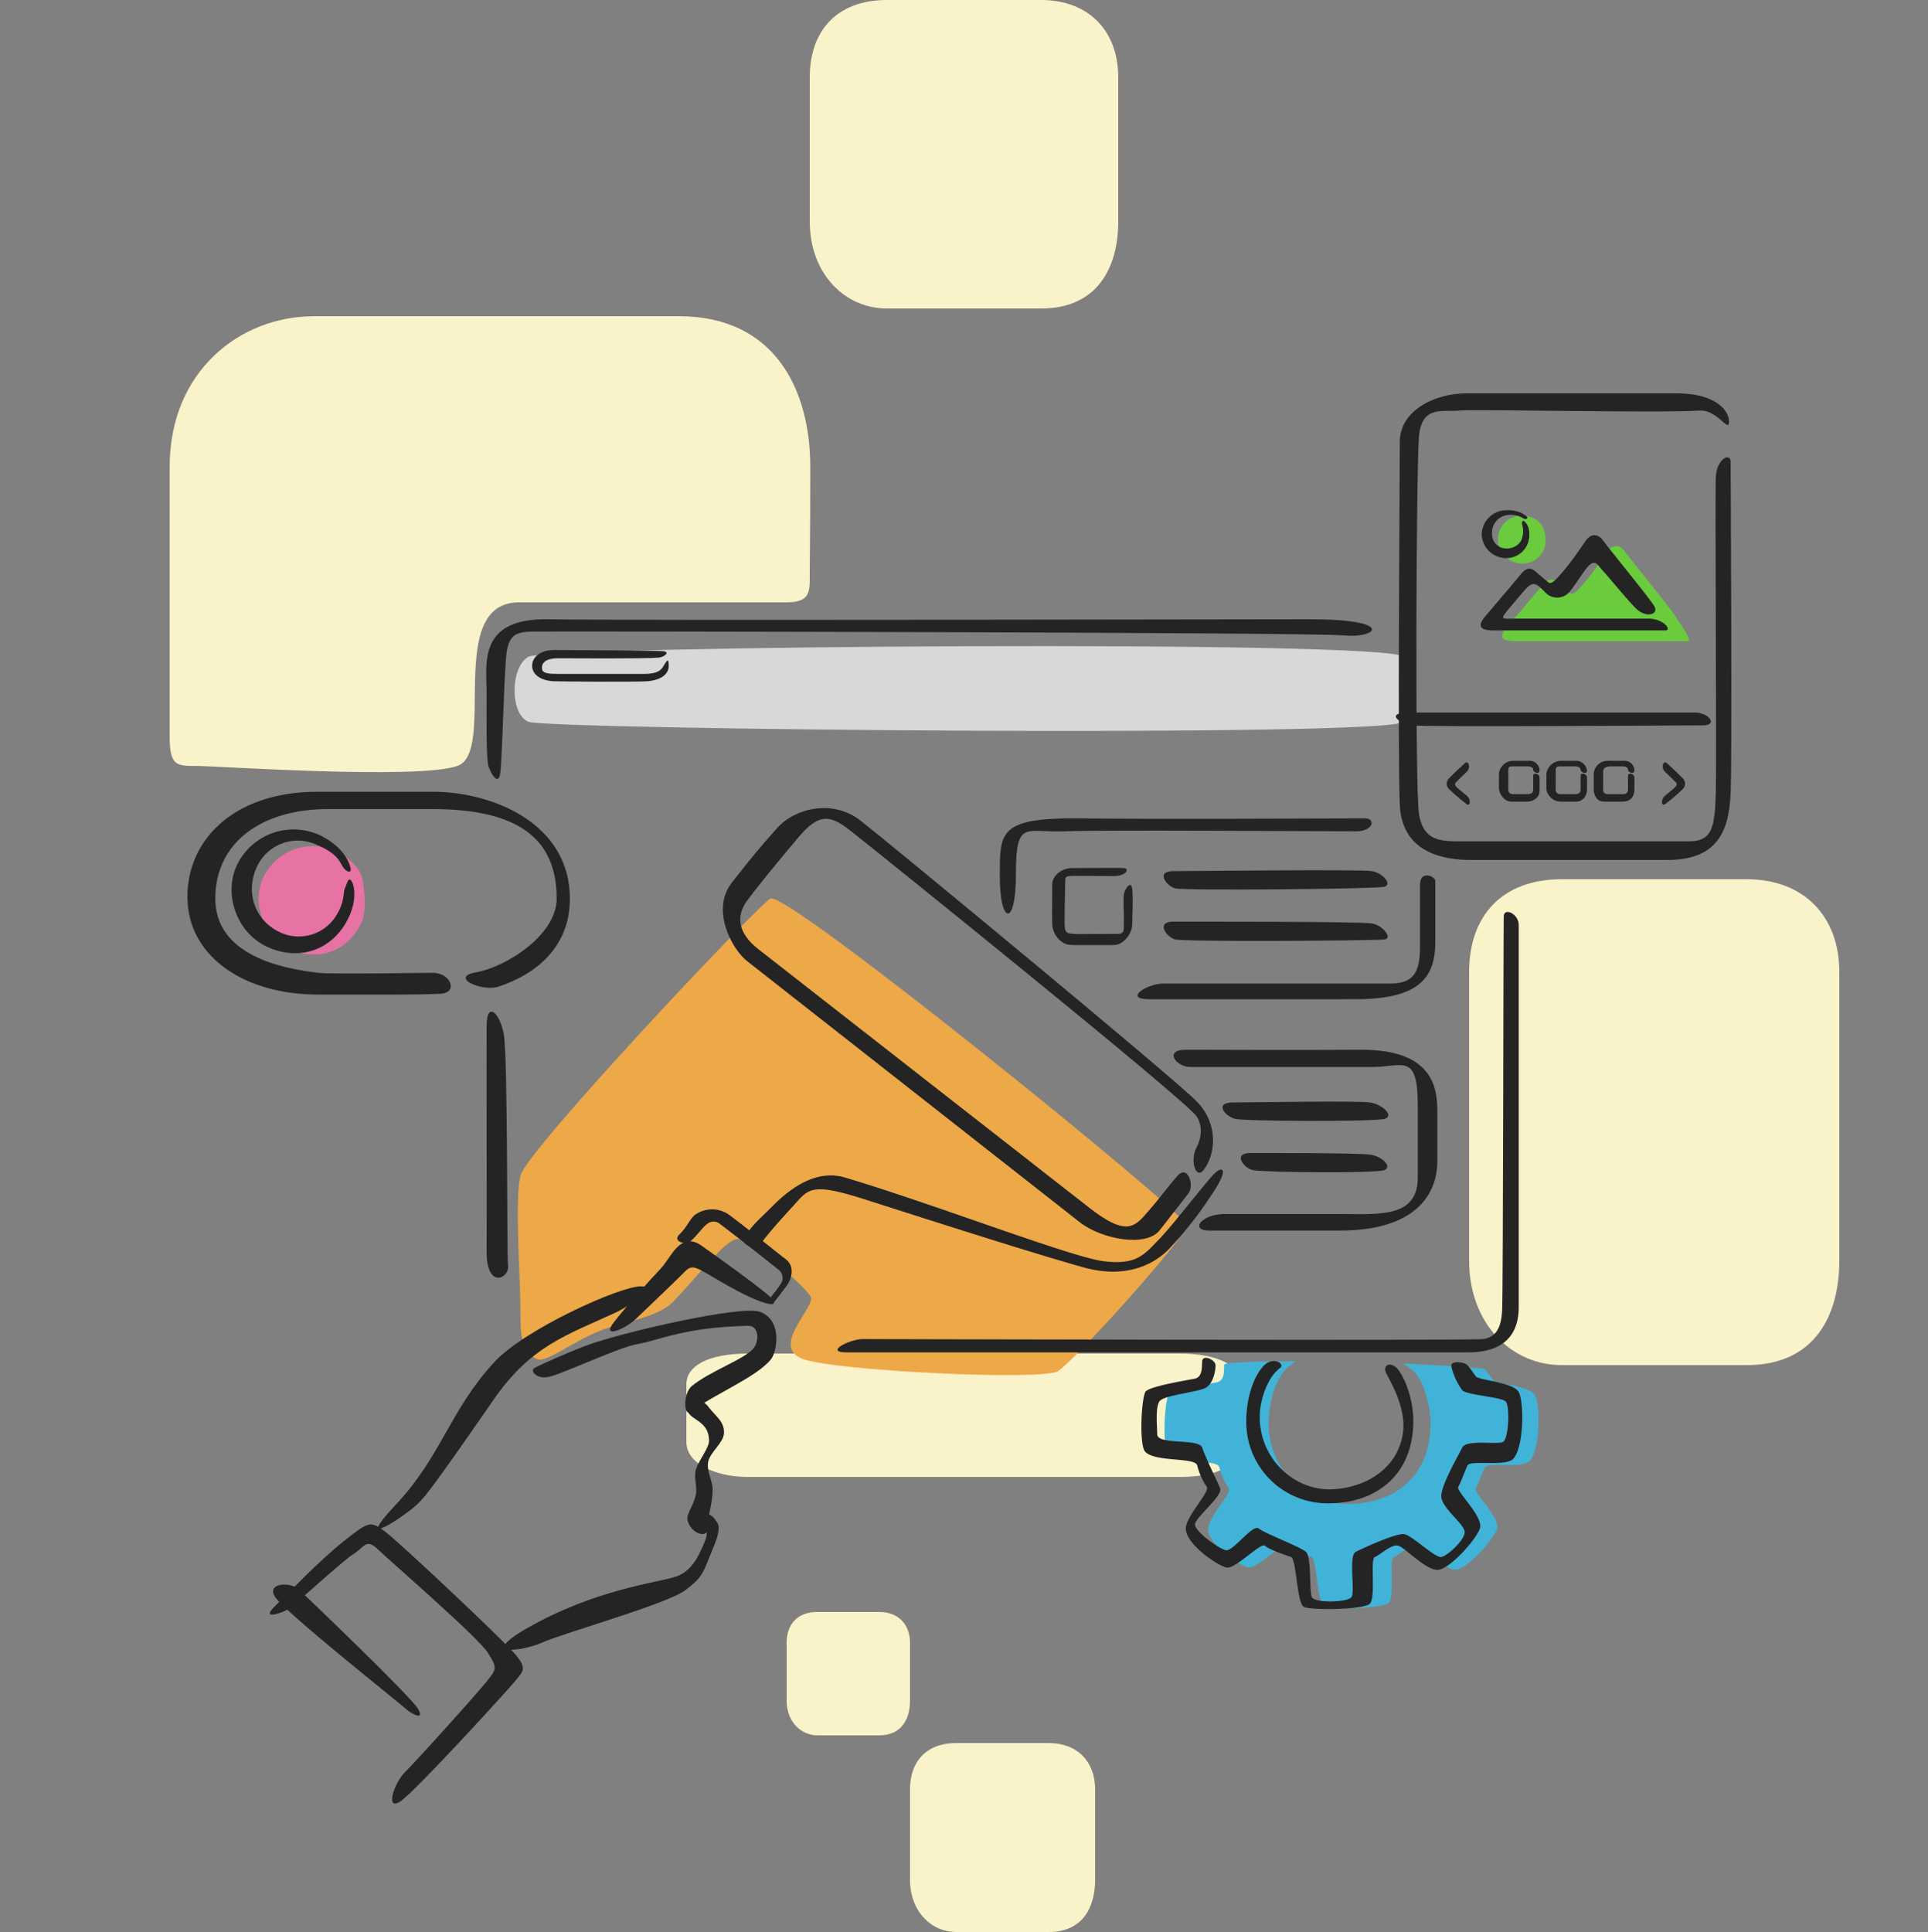 <svg id="Page-1" xmlns="http://www.w3.org/2000/svg" width="500" height="501" viewBox="0 0 500 501">
    <rect x="0" y="0" width="500" height="501" fill="#808080" stroke="none"/>
    <g id="Artboard-Copy-24" transform="translate(0 -99)">
        <g id="Group-7" transform="translate(0 99)">
        <rect id="Rectangle" width="500" height="500" transform="translate(0 1)" fill="none"/>
        <g id="Group-12" transform="translate(44)">
            <path id="Rectangle-2" data-name="Rectangle" d="M0,121.027C0,96.358,18.12,82,37.485,82h94.569c24.945,0,34.077,19.146,34.077,39.027s-.157,24.119-.132,28.435-.127,6.736-6.118,6.736H90.614c-19.393,0-5.69,38.818-16,42.427s-62.421,0-67.609,0-7,0-7-7.507Z" fill="#faf2c8" fill-rule="evenodd"/>
            <path id="Rectangle-3" data-name="Rectangle" d="M166,20c0-11.936,6.975-20,20-20h40c12.337,0,20,8.039,20,20V57.438C246,69.152,240.783,80,226,80H186c-10.9,0-20-9-20-22.562Z" fill="#faf2c8" fill-rule="evenodd"/>
            <path id="Rectangle-Copy-4" d="M337,252c0-14.323,8.37-24,24-24h48c14.8,0,24,9.646,24,24v74.925C433,340.983,426.739,354,409,354H361c-13.079,0-24-10.8-24-27.075Z" fill="#faf2c8" fill-rule="evenodd"/>
            <path id="Rectangle-Copy-5" d="M192,465c0-7.162,4.185-12,12-12h24c7.4,0,12,4.823,12,12v22.463c0,7.029-3.13,13.537-12,13.537H204c-6.54,0-12-5.4-12-13.537Z" fill="#faf2c8" fill-rule="evenodd"/>
            <path id="Rectangle-Copy-7" d="M192,464c0-7.162,4.185-12,12-12h24c7.4,0,12,4.823,12,12v22.463c0,7.029-3.13,13.537-12,13.537H204c-6.54,0-12-5.4-12-13.537Z" fill="#faf2c8" fill-rule="evenodd"/>
            <path id="Rectangle-Copy-8" d="M160,426c0-4.774,2.79-8,8-8h16c4.935,0,8,3.215,8,8v14.975c0,4.686-2.087,9.025-8,9.025H168c-4.36,0-8-3.6-8-9.025Z" fill="#faf2c8" fill-rule="evenodd"/>
            <path id="Rectangle-Copy-6" d="M134,359c0-4.774,5.58-8,16-8H262c9.87,0,16,3.215,16,8v14.975c0,4.686-4.174,9.025-16,9.025H150c-8.72,0-16-3.6-16-9.025Z" fill="#faf2c8" fill-rule="evenodd"/>
            <path id="Rectangle-4" data-name="Rectangle" d="M155.775,233.021c4-2.469,108,81.866,108,84.684s-27.89,33.922-33.355,37.834c-3.554,2.544-56.994.031-66.034-3.071s3.384-13.737,1.834-16.265c-2.2-3.582-16.186-14.908-18.852-14.908-2.945,0-8.109,6.954-16.536,16.024-3.834,4.127-11.917,5.17-18.124,7.353-7.435,2.615-14.944,8.856-17.405,7.8-4.21-1.814-4.33-6.629-4.33-12.18,0-9.135-1.551-29.022,0-35.449S151.77,235.49,155.775,233.021Z" fill="#eda847" fill-rule="evenodd"/>
            <path id="Rectangle-5" data-name="Rectangle" d="M93,170.317c4.749-2.84,223.234-4.461,227,0s3.766,12.711,0,16.848-222.251,2.043-227,0S88.251,173.157,93,170.317Z" fill="#d8d8d8" fill-rule="evenodd"/>
        </g>
        <g id="Group-8" transform="translate(126.088 160.58)">
            <g id="Group_15464" data-name="Group 15464">
            <path id="Rectangle-10" d="M17.652,7.98c1.57,0,25.92.129,28.124.292s.313,1.564-.993,1.681c-3.6.322-24.8.169-26.069.169-3.727,0-4.428,1.516-4.226,2.827.184,1.2,2.1,1.235,4.7,1.235H40.729c2.777,0,4.2-.522,4.966-1.6s1.646-3.3,1.646-.506c0,2.213-2.013,3.661-5.45,4-2.142.212-23.359.083-24.564,0-3.254-.223-5.413-1.753-5.413-4S14.008,7.98,17.652,7.98Z" fill="#242424" fill-rule="evenodd"/>
            <path id="Rectangle-12" d="M267.778,79.29v99.049c0,9.259-6.338,11.777-13.1,11.777H93.444c-5.908,0,.816-3.452,4.234-3.452s158.131.443,160.88,0,4.631-2.051,4.911-7.383.317-99.928.423-102.283S267.778,76.409,267.778,79.29Z" fill="#242424" fill-rule="evenodd"/>
            <path id="Rectangle-Copy-11-Copy" d="M.11,164.034c.047-9.743-.048-52.7,0-58.8s3.393-3.419,4.463,2.474.75,56.892,1.093,60.051S.063,173.777.11,164.034Z" fill="#242424" fill-rule="evenodd"/>
            <path id="Rectangle-Copy-6-Copy" d="M.105,18.937C.105,11.758-2.322-.356,16.142.008s174.9,0,197.434,0,17.4,5.036,8.924,4.192S15.729,3.1,11.719,3.2s-5.565,1-6.327,4.777S4.193,37.756,3.57,40.383,1.234,40,.6,38.151.105,26.117.105,18.937Z" fill="#242424" fill-rule="evenodd"/>
            </g>
            <g id="Group-5" transform="translate(132.912 51.63)">
            <path id="Rectangle-13-Copy-4" d="M42.778,42.841h58.64c6.141,0,7.846-2.764,7.846-9.655V17.131c0-3.673,3.958-2.212,3.967-.852s0,14.213,0,15.737c0,9.616-4.534,14.888-20.736,14.888H38.968C32.332,46.9,38.321,42.841,42.778,42.841Z" fill="#242424" fill-rule="evenodd"/>
            <path id="Rectangle-13-Copy-5" d="M.293,15.374C.293,3.8-.33-.237,20.914.011s62.679,0,74.138,0c2.766,0,2.132,3.349-2.326,3.349-11.221,0-65.3-.408-75.542,0S4.468.181,4.468,14.387.293,27.311.293,15.374Z" fill="#242424" fill-rule="evenodd"/>
            <path id="Rectangle-Copy-5-2" data-name="Rectangle-Copy-5" d="M13.872,17.208c-.046-2.271,2.431-4.332,5.148-4.311,2.449.019,11.824-.113,13.431,0s.649,2.075-2.651,2.075-10.384-.129-11.522,0-1.026.654-1.026,1.637-.314,10.817-.071,11.883.142,1.521,3.778,1.521,8-.045,9.946-.045,1.468-1.414,1.545-3.156-.183-5.633,0-7.032,1.876-3.9,2.173-1.484,0,6.732,0,9.135S32.45,32.852,29.8,32.852H19.02c-3.348,0-5.045-3.2-5.148-5.418C13.766,25.11,13.917,19.479,13.872,17.208Z" fill="#242424" fill-rule="evenodd"/>
            <path id="Rectangle-Copy-21" d="M45.256,13.684c4.572,0,48.655-.508,51.542,0s5.393,3.53,3.144,4.079-51.882,1.034-54.21.384S40.684,13.684,45.256,13.684Z" fill="#242424" fill-rule="evenodd"/>
            <path id="Rectangle-Copy-21-Copy" d="M45.256,26.789c4.572,0,48.655-.062,51.542.463s5.345,3.8,3.339,4.144-52.077.671-54.405,0S40.684,26.789,45.256,26.789Z" fill="#242424" fill-rule="evenodd"/>
            </g>
            <g id="Group-5-Copy" transform="translate(178.279 111.64)">
            <path id="Rectangle-13-Copy-6" d="M0-16.366C0-10.534.528.122,19.966,0S54.1,0,65.26,0c5.727,0,2.568-4.473-1.239-4.473H16.971c-7.966,0-11.89,3.836-11.89-9.933V-33.139c0-10.594,10.205-9.453,20.32-9.453H55.107c6.141,0,9.265-4.3,3.956-4.3H25.4C1.2-46.9,0-32.927,0-28.876Z" transform="translate(68.395) rotate(180)" fill="#242424" fill-rule="evenodd"/>
            <path id="Rectangle-Copy-21-2" data-name="Rectangle-Copy-21" d="M15.459,13.664c5.138,0,32.2-.485,35.446,0s6.465,3.511,3.752,4.267-36.048.621-38.664,0S10.321,13.664,15.459,13.664Z" fill="#242424" fill-rule="evenodd"/>
            <path id="Rectangle-Copy-21-Copy-2" data-name="Rectangle-Copy-21-Copy" d="M19.889,26.779c4.572,0,28.41-.047,31.3.452s5.437,2.984,3.584,3.941-32.077.64-34.405,0S15.317,26.779,19.889,26.779Z" fill="#242424" fill-rule="evenodd"/>
            </g>
        </g>
        <g id="Group-10" transform="translate(362 102)">
            <path id="Rectangle-18" d="M1.021,12.562C1.021,4.462,10.066,0,18.3,0H72.79C83.131,0,86.407,4.592,86.407,7.3c0,3.184-2.983-3.129-7.624-2.837-11.137.7-58.247-.418-62.414,0S6.7,2.991,5.993,11.168s-1.068,91.118,0,97.9,5.278,7.1,10.377,7.1h59.6c5.885,0,6.764-3.227,7-12.555s-.231-77.274,0-81.967,3.847-6.469,3.847-3.834.41,76.524,0,85.8S83.9,121,70.4,121H19.5c-6.915,0-17.879-1.732-18.474-14.186S1.021,20.663,1.021,12.562Z" fill="#242424" fill-rule="evenodd"/>
            <g id="Group-9" transform="translate(0 30.294)">
            <g id="Group-6" transform="translate(13.176 65)">
                <path id="Rectangle-13" d="M13.55,3.277A3.771,3.771,0,0,1,17.219,0h4.089a2.561,2.561,0,0,1,2.783,2.514c0,1.138-1.655.431-1.655-.176s-.637-.9-1.448-.9H17.219c-.839,0-1.242,0-1.242,1.078V7.3c0,1.061.494,1.338,1.242,1.338h3.769c.89,0,1.448-.276,1.448-1.338V3.828c0-.807,1.655-.6,1.655.565V7.711c0,2.021-1.805,2.877-3.368,2.877H16.856c-2.094,0-3.306-2.25-3.306-3.588Z" fill="#242424" fill-rule="evenodd"/>
                <path id="Rectangle-13-Copy" d="M25.848,3.461A3.872,3.872,0,0,1,29.517,0h3.769a2.879,2.879,0,0,1,3.1,2.514c0,1.138-1.655.431-1.655-.176s-.637-.9-1.448-.9H29.517c-.839,0-1.242,0-1.242,1.078V7.3c0,1.061.494,1.338,1.242,1.338h3.769c.89,0,1.448-.276,1.448-1.338V3.828c0-.807,1.655-.6,1.655.565V7.3c0,2.021-1.22,3.286-2.783,3.286H29.517A3.8,3.8,0,0,1,25.848,7.3Z" fill="#242424" fill-rule="evenodd"/>
                <path id="Rectangle-13-Copy-2" d="M38.146,3.423A3.566,3.566,0,0,1,41.815,0H45.9a2.561,2.561,0,0,1,2.783,2.514c0,1.138-1.655.431-1.655-.176s-.637-.9-1.448-.9h-3.1c-.839,0-1.91.2-1.91,1.454V7.3c0,1.061.494,1.338,1.242,1.338h3.769c.89,0,1.448-.276,1.448-1.338V3.828c0-.807,1.655-.6,1.655.565V7.3c0,2.462-1.45,3.286-3.1,3.286H40.837c-2.094,0-2.691-1.948-2.691-3.286Z" fill="#242424" fill-rule="evenodd"/>
                <path id="Rectangle-6" data-name="Rectangle" d="M.546,7.261A1.939,1.939,0,0,1,.373,4.81c.7-.824,3.554-3.486,4.4-4.238s1.627,1.2.371,2.35c-1.3,1.185-2.407,2.366-2.7,2.625s-.431.71.126,1.266S4.816,8.7,5.271,9.1c1.1.967.868,2.839-.123,2.1A47.939,47.939,0,0,1,.546,7.261Z" fill="#242424" fill-rule="evenodd"/>
                <path id="Rectangle-Copy" d="M56.384-7.261a1.939,1.939,0,0,0-.173,2.451c.7.824,3.554,3.486,4.4,4.238s1.627-1.2.371-2.35c-1.3-1.185-2.407-2.366-2.7-2.625s-.431-.71.126-1.266S60.654-8.7,61.108-9.1c1.1-.967.868-2.839-.123-2.1A47.939,47.939,0,0,0,56.384-7.261Z" transform="translate(117.676) rotate(180)" fill="#242424" fill-rule="evenodd"/>
            </g>
            <path id="Rectangle-21" d="M3.431,52.488h74.1c3.793,0,5.955,3.315,2.215,3.315s-72.433.483-75.656,0S-2.9,52.488,3.431,52.488Z" fill="#242424" fill-rule="evenodd"/>
            <g id="Group-5-2" data-name="Group-5" transform="translate(22)">
                <path id="Rectangle-Copy-3" d="M16.015,19.435c1.612-1.961,2.7-1.7,4.05-.526s2.434,2.144,3.221,2.7,2.247-1.228,3.961-3.232,4-5.278,5.519-7.516,3.4-1.9,4.727,0S49.371,25.555,50.631,27.723,55.3,34,53.475,34H9.055C5.7,34,4.434,33.113,6.9,30.217S14.4,21.4,16.015,19.435Z" fill="#6acc3d" fill-rule="evenodd"/>
                <path id="Rectangle-19-Copy-3" d="M10.633,1.43C16.211,1.6,16.8,5.806,16.8,7.637a5.933,5.933,0,0,1-6.162,6.207A6.354,6.354,0,0,1,4.47,7.637,6.176,6.176,0,0,1,10.633,1.43Z" fill="#6acc3d" fill-rule="evenodd"/>
                <path id="Rectangle-7" data-name="Rectangle" d="M10.4,16.621c1.612-1.961,2.7-1.7,4.05-.526s2.434,2.144,3.221,2.7,2.246-1.228,3.961-3.232,4-5.278,5.519-7.516,3.4-1.9,4.727,0S43.758,22.741,45.018,24.909s-2.179,3.234-4.9.441-7.231-8.395-8.576-9.786-1.925-3.743-4.874.53c-1.152,1.67-2.006,3-3.592,5.07a4.231,4.231,0,0,1-6.479,0c-2.341-2.324-3.023-2.991-5.564,0-1.8,2.118-3.906,4.545-4.906,5.913s.409,1.045,3.2,1.045H43.473c4,0,6.212,3.063,4.389,3.063H3.443c-3.354,0-4.621-.887-2.151-3.783S8.791,18.582,10.4,16.621Z" fill="#242424" fill-rule="evenodd"/>
                <path id="Rectangle-19" d="M6.424.023c3.619-.244,5.562,1.551,5.68,1.838s-.479.677-1.083.249a6.214,6.214,0,0,0-4.6-.748,4.55,4.55,0,0,0-3.476,4.5A3.681,3.681,0,0,0,6.423,9.924c1.674.2,3.974-.907,4.34-2.828a6.068,6.068,0,0,0,0-3.339c-.2-.578.049-1.219.55-.9a4.246,4.246,0,0,1,1.272,3.37,5.933,5.933,0,0,1-6.162,6.207A6.354,6.354,0,0,1,.261,6.23,6.416,6.416,0,0,1,6.424.023Z" fill="#242424" fill-rule="evenodd"/>
            </g>
            </g>
        </g>
        <g id="Group" transform="translate(48.61 205.314)">
            <path id="Rectangle-19-2" data-name="Rectangle-19" d="M32.421,14.027c6.722,0,9.59,3.507,9.858,4.154s4.14,5.717,4.14,9.846c0,8.531-6.112,14-14,14s-14.142-7-14-14A14.235,14.235,0,0,1,32.421,14.027Z" transform="translate(14.882 -11.075) rotate(25)" fill="#e673a3" fill-rule="evenodd"/>
            <path id="Rectangle-Copy-30" d="M33.7,0H63.615c15.47,0,35.567,8.171,35.567,27.715,0,12.359-8.517,19.611-18.816,22.921-4.447,1.12-12.389-2.587-5.536-3.807,7.875-1.4,20.925-9.708,20.925-19.115,0-14.9-9.118-23.218-32.14-23.218H36.39c-17,0-29.167,8.541-29.167,23.218S24.445,45.871,33.991,46.955c3.555.4,26.164,0,29.624,0,4.788,0,6.655,5.245,1.943,5.439-7.407.3-15.844.206-31.567.206C14.5,52.6.961,42.717.058,28.9-.947,13.518,11.179,0,33.7,0Z" fill="#242424" fill-rule="evenodd"/>
            <path id="Rectangle-19-Copy" d="M27.39,9.685c7.683,0,10.961,4.008,11.268,4.747s-.851,1.1-2.42,0-3-2.4-8.847-2.142A11.639,11.639,0,0,0,16.278,23.74c-.146,7.321,5.168,12.955,12.209,13.117a11.431,11.431,0,0,0,11.6-9.052c.951-4.951-.783-7.11-.783-8.37s-.519-3.266.783-2.436,3.3,3.968,3.3,8.687c0,9.75-6.986,16-16,16s-16.163-8-16-16A16.269,16.269,0,0,1,27.39,9.685Z" transform="translate(13.421 -9.168) rotate(25)" fill="#242424" fill-rule="evenodd"/>
        </g>
        <g id="Group-3" transform="translate(160.649 311.309) rotate(38)">
            <path id="Rectangle-Copy-4-2" data-name="Rectangle-Copy-4" d="M17.111-95.4C10.716-83,5.1-75.073,6.075-58.163,7.9-26.571,7.533-26.682,7-23.609S1.3-3.952,2.861-21.136-1.179-48.871.229-65.957c.95-11.527,13.455-35.262,17.74-38.748C22.438-108.341,18.313-97.728,17.111-95.4Z" transform="translate(0 118.914)" fill="#242424" fill-rule="evenodd"/>
            <path id="Rectangle-Copy-9" d="M46.287-43.931c-12.9,10.568-15.766,17.084-19.867,21.623-3.071,3.4-10.33,17.717-12.649,20.575-2.026,2.5-5,1.97-4.371.465.687-1.653,4.459-8.663,7.012-12.84,5.024-8.22,25.191-33.047,30.057-34.577,6.165-1.938,9.846,5.613,9.846,7.834,0,5.936-5.953,16.1-7.98,23.559-.665,2.444-4.543-2.526-3.94-5.289,1.3-5.962,6.6-14.09,6.6-17.637C50.992-42.759,48.447-45.7,46.287-43.931Z" transform="translate(0 49)" fill="#242424" fill-rule="evenodd"/>
            <path id="Rectangle-26" d="M70.516-109.539c1.078.449,2.414-.172,4.165,6.312s2.55,7.063,1.008,12.842S57.768-62.4,54.74-56.736s-12.022,14.06-3.952-3.8,19.247-28.121,21.161-31.7.97-7.291-.009-10.991-2.945-3.229-4.19-4.867S69.438-109.988,70.516-109.539Z" transform="translate(0 159.47)" fill="#242424" fill-rule="evenodd"/>
            <path id="Rectangle-Copy-7-2" data-name="Rectangle-Copy-7" d="M57.347-54.974c-1.33-5.418,4.56-3.879,5.483-.053.4,1.651-1.3,3.5-1.829,6.691-.3,1.794.863,4.641.309,6.57-.743,2.585-3.1,5.682-2.988,7.524.33,5.661,5.8,4.872,6.2,8.192s-3.71,2.872-5.6.56-4.422-3.517-4.365-6.682c.044-2.448,3.362-5.088,3.7-7.521.351-2.548-1.408-4.87-1.52-7.043C56.539-50.568,57.663-53.687,57.347-54.974Z" transform="matrix(-0.819, 0.574, -0.574, -0.819, 84.776, -26.73)" fill="#242424" fill-rule="evenodd"/>
        </g>
        <g id="Group-2" transform="translate(65.196 392.837)">
            <path id="Rectangle-27" d="M5.283,38.021c-1.872,2.808-2.912,3.635.5,6.943S38.922,70.906,42.9,73.247s4.418,2.093,10.282-3.665,12.464-14.425,15.9-18.526-1.337-1.844-2.961-.855S52.938,64.577,50.381,66.486s-2.809,4.584-6.111,1.992S15.809,48.372,12.938,44.645s-2.872-3.728.364-8.525S28.49,14.9,31.123,11.687s4.108-10.866.324-7.6S7.155,35.214,5.283,38.021Z" transform="translate(69.573 81.575) rotate(-174)" fill="#242424" fill-rule="evenodd"/>
            <path id="Rectangle-28" d="M4.774,21.521C6.967,24.59,36.757,47.559,38.847,49.188s8.479.943,5.961-2.517S9.549,22.462,8.156,21.371,2.581,18.452,4.774,21.521Z" transform="translate(45.75 72.254) rotate(-174)" fill="#242424" fill-rule="evenodd"/>
        </g>
        <g id="Group-4" transform="translate(210.25 202.706) rotate(38)">
            <path id="Rectangle-8" data-name="Rectangle" d="M51.825,112.239c6.83-.3,14.853-.679,20.948-.558s2.952,2.937-11.555,4.874c-7.4.988-8.4.851-8.727,3.729s-1.912,13.791-2.485,17.559-3.932,9.626-3.932,4.013.635-14.53,1.014-18.418S44.995,112.542,51.825,112.239Z" fill="#242424" fill-rule="evenodd"/>
            <path id="Rectangle-9" data-name="Rectangle" d="M45.455,107.163a7.6,7.6,0,0,1,6.657-5.6c4.023-.214,15.93.072,18.956,0s4.455,2.953,4.494,5.417.049,2.582.049,4.7-1.364,1.274-1.433.235.048-2.771-.12-4.251a2.741,2.741,0,0,0-2.988-2.792c-3.794-.076-16.856-.089-18.956,0a2.513,2.513,0,0,0-2.672,2.087c-.4,1.273-.225,4.27-.644,6.051s-3.7,3.05-3.342.442S45.171,108.886,45.455,107.163Z" fill="#242424" fill-rule="evenodd"/>
            <path id="Rectangle-10-2" data-name="Rectangle" d="M.548,14.769C1.009,7.959,7.174,0,16.408,0S121.634,2.563,129.962,3.716s12.324,8.013,12.324,12.931c0,3.208-4.451.28-5.076-3.654-.316-1.992-1.84-5.2-4.937-6.217C127.347,5.155,22.54,3.668,15.928,3.668s-9.25,1.3-9.561,9.638-.5,16.18-.375,21.1,3.233,8.181,9.936,8.181H124.981c12.592,0,12.315-3.585,12.592-8.92s.039-7.851.316-11.767,5.037-.668,5.037,1.946V35.952c0,5.685-10.4,11.113-17.582,11.113S20.868,46.82,15.693,46.82,0,42.081,0,33.3.088,21.579.548,14.769Z" fill="#242424" fill-rule="evenodd"/>
            <path id="Rectangle-11" data-name="Rectangle" d="M60.019,92.357c1.028-8.277,4.128-14.55,10.126-16.916,21.674-8.551,59.092-19.894,66.263-24.213,7.3-4.4,7.238-7.618,7.84-13.317s.378-20.341.9-22.8,2.249-2.582,2.756,5.722a99.729,99.729,0,0,1-.017,16.733c-.419,6.047-3.961,13.709-14.539,18.094C120.7,60.906,90.127,72.14,78.185,76.547,63.477,81.975,64.644,83.468,64.1,90.161s-.579,9.567-.579,11.944-4.461,4.594-4.461.426S59.2,98.955,60.019,92.357Z" fill="#242424" fill-rule="evenodd"/>
        </g>
        <g id="Group-13" transform="translate(296.004 352.117)">
            <path id="Combined-Shape" d="M40.073.884a18.691,18.691,0,0,0-2.842,2.321C34.149,6.689,33,12.707,33,17.048c0,10.987,8.364,20.835,20.656,20.835S75,30.438,75,17.048c0-6.48-2.889-12.7-4.663-13.843-.258-.166-1.088-.837-2.327-1.711,11.509.481,20.774,1.133,21.047,1.449.749.864,1.433,1.847,2.151,2.834s9.525,1.448,10.9,3.98,1.348,14.107-1.45,16.992c-1.948,2.008-10.893.18-11.611,1.668s-1.671,4.283-2.347,5.4,6.564,7.676,5.511,10.608-7.812,10.5-10.829,10.5-8.169-5.553-9.891-6.126-4.686,2.348-6.02,2.849.393,10.556-1.394,11.967-14.959,1.653-16.737.686c-.839-.456-1.292-3.181-1.685-5.988l-.094-.674c-.4-2.918-.769-5.735-1.467-5.991-1.424-.522-5.6-1.864-6.614-2.849s-7.5,5.954-9.761,5.531-10.4-5.9-10.4-9.91c0-3.139,6.2-9.281,5.342-10.608a16.1,16.1,0,0,1-2.433-5.4c-.447-2.18-10.68-.8-13.25-3.493-1.53-1.6-1.058-12.794,0-15.167.64-1.436,10.492-2.97,12.671-3.43s1.681-3.8,1.847-4.584C21.605,1.21,29.112.9,39.15.884Z" fill="#41b3d9" fill-rule="evenodd"/>
            <path id="Rectangle-19-Copy-2" d="M35.943,2.652C32.591,5.081,30.7,11.211,30.7,15.017c-.205,10.3,7.9,18.858,17.8,19.087,8.719,0,17.854-4.85,19.307-14.473,1.057-7-3.79-14.321-4.4-15.835s.466-2.754,2.3-1.587,4.809,7.539,4.809,14.175c0,13.711-9.335,21.334-22.011,21.334A21.071,21.071,0,0,1,27.2,16.383c0-4.445,1.189-10.608,4.367-14.175C34.07-.6,37.426,1.577,35.943,2.652Z" fill="#242424" fill-rule="evenodd"/>
            <path id="Rectangle-Copy-2" d="M15.779.706C16.118-.9,19.233.553,19.233,1.93S18.7,6.3,16.965,7.6,5.759,9.585,4.665,11.3,4.1,17.926,4.1,19.8c0,2.911,10.814.976,11.678,3.476,1.186,3.432,3.852,8.555,4.647,10.568.765,1.937-6.527,7.586-6.527,9.387s6.24,6.351,8.076,6.653S28.893,43,30.439,44.256s10.733,4.724,12.239,6.05.806,10.185,1.538,11.752,9.219,1.365,10.253,0-.842-10.746,1.12-11.752,10.462-4.893,12.552-4.59,7.992,6.228,9.633,5.916S83.5,47.517,83.844,45.4s-6.315-6.571-6.071-9.736,4.346-10.173,5.419-12.384,9.048-.7,10.571-1.471,1.844-9.343.718-10.5S84.266,9.638,83.192,8.377A17.458,17.458,0,0,1,80.376,2.2c-.258-1.613,3.434-1.155,4.2-.274s1.459,1.885,2.19,2.892,9.7,1.477,11.1,4.061,1.373,14.4-1.476,17.34c-1.983,2.049-11.092.184-11.823,1.7s-1.7,4.371-2.39,5.506,6.683,7.833,5.612,10.825S79.831,54.976,76.759,54.976s-8.318-5.666-10.072-6.251-4.771,2.4-6.129,2.907.4,10.772-1.42,12.212-15.232,1.687-17.042.7S40.241,52.164,38.79,51.632s-5.7-1.9-6.735-2.907-7.636,6.076-9.939,5.644S11.525,48.346,11.525,44.256c0-3.2,6.316-9.471,5.44-10.825a16.442,16.442,0,0,1-2.477-5.506C14.033,25.7,3.613,27.109,1,24.361-.562,22.724-.081,11.3,1,8.883c.652-1.465,10.683-3.031,12.9-3.5S15.61,1.506,15.779.706Z" fill="#242424" fill-rule="evenodd"/>
        </g>
        </g>
    </g>
</svg>
